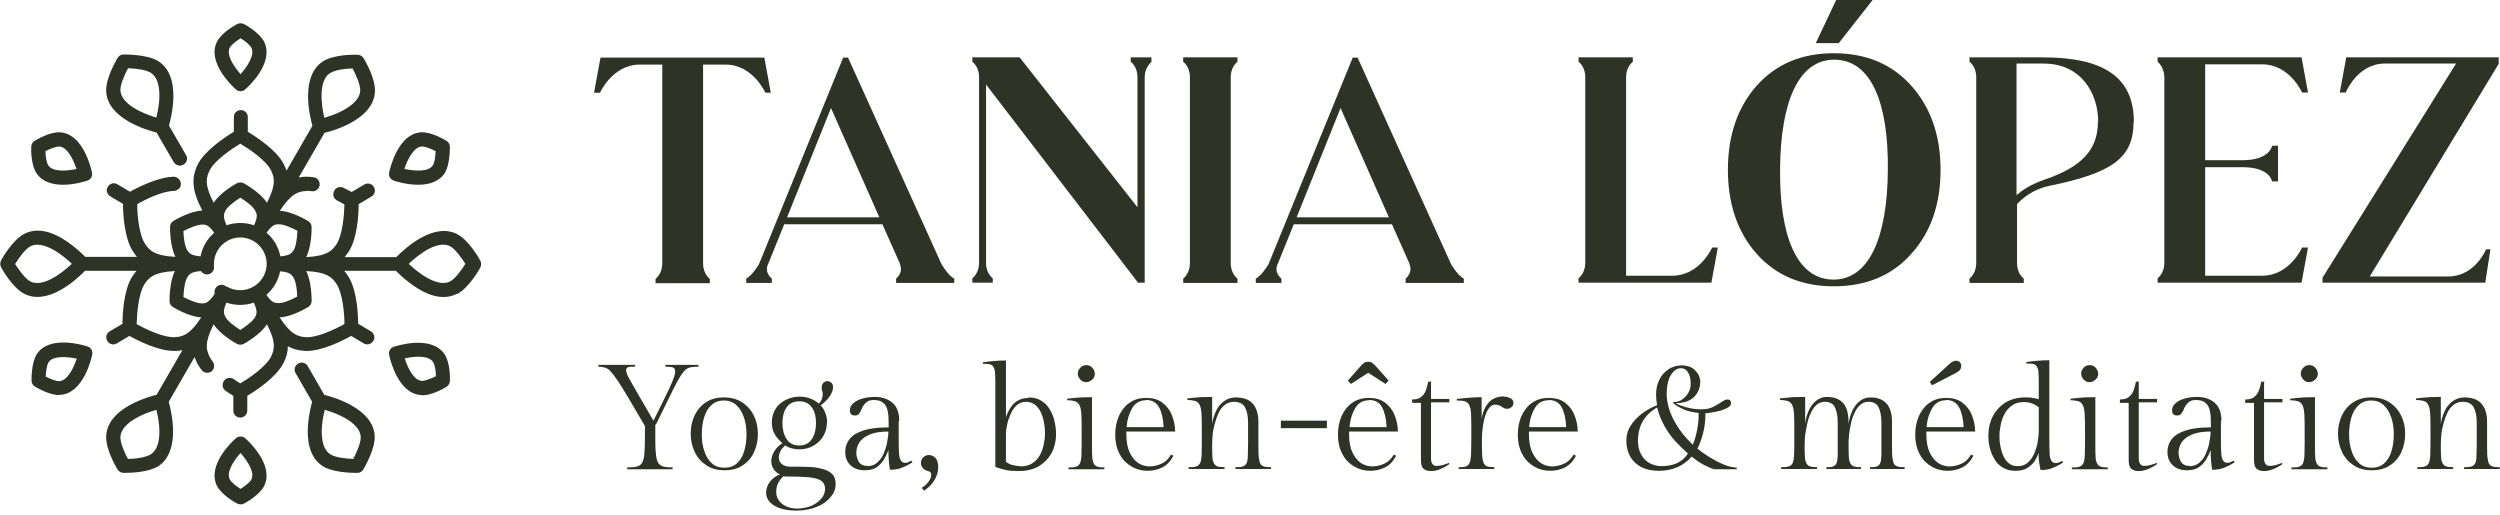 <svg width="238" height="49" viewBox="0 0 238 49" fill="none" xmlns="http://www.w3.org/2000/svg">
<g clip-path="url(#clip0_154_801)">
<path d="M62.384 40.417V41.45C62.384 42.139 62.384 42.68 62.433 43.098C62.458 43.492 62.532 43.812 62.63 44.008C62.728 44.205 62.901 44.328 63.122 44.402C63.343 44.476 63.663 44.5 64.032 44.5V44.673H59.703V44.5C60.121 44.5 60.441 44.476 60.662 44.402C60.883 44.353 61.056 44.205 61.154 44.008C61.252 43.812 61.326 43.516 61.351 43.098C61.376 42.68 61.4 42.139 61.4 41.45V40.565L59.826 37.883C59.407 37.194 59.088 36.653 58.817 36.26C58.547 35.866 58.325 35.571 58.153 35.374C57.981 35.177 57.784 35.054 57.612 35.005C57.44 34.956 57.218 34.907 56.972 34.907V34.734H60.465V34.907C60.145 34.907 59.924 34.907 59.801 34.956C59.678 35.005 59.604 35.103 59.604 35.251C59.604 35.448 59.727 35.743 59.949 36.136C60.17 36.53 60.514 37.12 60.933 37.858L62.212 40.048L63.294 37.858C63.639 37.17 63.885 36.629 64.032 36.26C64.18 35.891 64.278 35.595 64.278 35.374C64.278 35.153 64.204 35.03 64.057 34.98C63.909 34.931 63.663 34.907 63.343 34.907V34.734H66.492V34.907C66.148 34.907 65.877 34.931 65.68 34.98C65.484 35.03 65.287 35.153 65.115 35.349C64.942 35.546 64.746 35.841 64.524 36.235C64.303 36.629 64.032 37.194 63.688 37.883L62.458 40.392L62.384 40.417Z" fill="#2F3325"/>
<path d="M68.903 37.834C69.591 37.834 70.157 37.982 70.649 38.301C71.141 38.621 71.51 39.039 71.756 39.556C72.027 40.072 72.15 40.663 72.15 41.303C72.15 41.942 72.027 42.508 71.781 43.049C71.535 43.59 71.166 44.008 70.698 44.304C70.231 44.623 69.665 44.771 68.976 44.771C68.288 44.771 67.746 44.623 67.254 44.304C66.763 43.984 66.394 43.566 66.147 43.049C65.901 42.532 65.754 41.942 65.754 41.303C65.754 40.663 65.877 40.072 66.123 39.556C66.369 39.039 66.738 38.597 67.205 38.301C67.673 37.982 68.239 37.834 68.903 37.834ZM68.976 44.525C69.468 44.525 69.862 44.377 70.157 44.107C70.477 43.812 70.698 43.443 70.846 42.951C70.994 42.459 71.067 41.942 71.067 41.352C71.067 40.761 70.994 40.22 70.821 39.728C70.649 39.236 70.428 38.867 70.108 38.572C69.788 38.277 69.395 38.129 68.903 38.129C68.411 38.129 68.042 38.277 67.722 38.572C67.402 38.867 67.181 39.236 67.033 39.728C66.885 40.22 66.812 40.761 66.812 41.352C66.812 41.942 66.885 42.483 67.058 42.951C67.205 43.443 67.451 43.812 67.771 44.107C68.091 44.402 68.484 44.525 68.952 44.525H68.976Z" fill="#2F3325"/>
<path d="M78.718 40.269C78.718 40.737 78.595 41.155 78.374 41.524C78.152 41.893 77.832 42.213 77.439 42.434C77.045 42.655 76.602 42.778 76.11 42.778C75.594 42.778 75.126 42.655 74.733 42.41C74.536 42.606 74.364 42.778 74.29 42.975C74.192 43.172 74.142 43.369 74.142 43.541C74.142 43.812 74.241 44.033 74.438 44.181C74.634 44.353 74.905 44.427 75.249 44.427C75.864 44.427 76.406 44.427 76.947 44.451C77.463 44.451 77.931 44.55 78.324 44.648C78.718 44.746 79.013 44.919 79.234 45.14C79.456 45.361 79.554 45.681 79.554 46.099C79.554 46.518 79.407 46.936 79.087 47.305C78.767 47.698 78.349 48.018 77.783 48.239C77.217 48.486 76.553 48.608 75.791 48.608C74.954 48.608 74.265 48.461 73.724 48.141C73.183 47.821 72.937 47.403 72.937 46.887C72.937 46.518 73.06 46.173 73.306 45.853C73.552 45.534 73.872 45.288 74.265 45.165C73.97 45.042 73.773 44.869 73.626 44.623C73.478 44.377 73.429 44.156 73.429 43.885C73.429 43.566 73.527 43.27 73.724 42.951C73.921 42.631 74.167 42.385 74.487 42.188C74.192 41.942 73.946 41.672 73.749 41.327C73.552 40.983 73.478 40.614 73.478 40.196C73.478 39.728 73.601 39.31 73.823 38.941C74.044 38.572 74.364 38.301 74.782 38.08C75.176 37.883 75.618 37.76 76.11 37.76C76.479 37.76 76.799 37.809 77.119 37.932C77.439 38.055 77.709 38.203 77.955 38.424C78.078 38.301 78.177 38.154 78.226 38.006C78.275 37.858 78.324 37.711 78.324 37.588C78.324 37.465 78.324 37.342 78.275 37.219C78.226 37.096 78.226 36.973 78.226 36.875C78.226 36.678 78.275 36.555 78.398 36.432C78.521 36.333 78.644 36.284 78.767 36.284C78.89 36.284 79.013 36.333 79.136 36.432C79.259 36.53 79.308 36.678 79.308 36.875C79.308 37.145 79.185 37.44 78.964 37.76C78.743 38.08 78.447 38.35 78.127 38.596C78.324 38.793 78.472 39.039 78.57 39.31C78.669 39.581 78.743 39.876 78.743 40.171L78.718 40.269ZM74.634 45.312C74.487 45.411 74.315 45.583 74.142 45.878C73.97 46.149 73.896 46.468 73.896 46.837C73.896 47.305 74.093 47.674 74.462 47.969C74.831 48.264 75.323 48.412 75.914 48.412C76.381 48.412 76.824 48.313 77.217 48.166C77.611 47.993 77.931 47.772 78.177 47.477C78.423 47.206 78.546 46.887 78.546 46.542C78.546 46.198 78.423 45.952 78.201 45.78C77.98 45.607 77.586 45.509 77.02 45.435C76.455 45.386 75.668 45.361 74.634 45.361V45.312ZM76.086 42.41C76.627 42.41 77.02 42.213 77.291 41.794C77.562 41.376 77.685 40.86 77.685 40.269C77.685 39.679 77.562 39.162 77.291 38.793C77.02 38.4 76.627 38.203 76.086 38.203C75.545 38.203 75.151 38.4 74.88 38.793C74.61 39.187 74.487 39.679 74.487 40.269C74.487 40.86 74.61 41.376 74.88 41.794C75.151 42.213 75.545 42.41 76.086 42.41Z" fill="#2F3325"/>
<path d="M85.557 40.097V41.524C85.557 42.188 85.557 42.705 85.582 43.074C85.606 43.443 85.655 43.688 85.754 43.836C85.852 43.984 85.975 44.057 86.147 44.057C86.27 44.057 86.393 44.057 86.492 43.984C86.59 43.934 86.689 43.885 86.787 43.861L86.861 44.008C86.492 44.254 86.123 44.426 85.803 44.55C85.483 44.672 85.114 44.722 84.721 44.722C84.696 44.55 84.647 44.279 84.622 43.934C84.598 43.59 84.573 43.221 84.573 42.828C84.475 43.147 84.327 43.443 84.155 43.738C83.983 44.033 83.737 44.279 83.466 44.476C83.171 44.672 82.802 44.771 82.334 44.771C81.769 44.771 81.326 44.623 80.981 44.303C80.637 43.984 80.465 43.566 80.465 43C80.465 42.557 80.612 42.139 80.883 41.794C81.154 41.45 81.596 41.179 82.187 40.983C82.802 40.786 83.589 40.687 84.598 40.687V40.171C84.598 39.753 84.573 39.408 84.499 39.088C84.425 38.769 84.302 38.523 84.081 38.35C83.884 38.178 83.589 38.08 83.195 38.08C82.925 38.08 82.728 38.129 82.58 38.227C82.433 38.326 82.31 38.449 82.211 38.596C82.113 38.744 82.039 38.892 81.99 39.039C81.916 39.187 81.842 39.31 81.769 39.408C81.67 39.507 81.547 39.556 81.4 39.556C81.08 39.556 80.908 39.408 80.908 39.064C80.908 38.793 81.031 38.547 81.252 38.375C81.473 38.178 81.769 38.031 82.138 37.932C82.507 37.834 82.876 37.785 83.269 37.785C83.933 37.785 84.499 37.957 84.942 38.326C85.385 38.695 85.606 39.261 85.606 40.048L85.557 40.097ZM82.556 44.377C82.925 44.377 83.245 44.279 83.491 44.057C83.737 43.836 83.958 43.566 84.106 43.221C84.253 42.877 84.376 42.532 84.45 42.139C84.524 41.745 84.573 41.401 84.573 41.081C83.835 41.081 83.22 41.179 82.777 41.376C82.334 41.573 82.015 41.819 81.818 42.114C81.621 42.409 81.523 42.754 81.523 43.098C81.523 43.443 81.621 43.738 81.769 43.984C81.941 44.23 82.187 44.353 82.556 44.353V44.377Z" fill="#2F3325"/>
<path d="M87.968 46.714L87.746 46.444C88.066 46.247 88.287 46.025 88.435 45.804C88.582 45.583 88.656 45.386 88.656 45.189C88.656 44.992 88.558 44.894 88.337 44.844C88.164 44.795 87.992 44.721 87.869 44.574C87.746 44.426 87.672 44.279 87.672 44.082C87.672 43.885 87.746 43.688 87.894 43.541C88.041 43.393 88.214 43.319 88.41 43.319C88.656 43.319 88.878 43.418 89.05 43.59C89.222 43.762 89.32 44.082 89.32 44.5C89.32 44.894 89.198 45.287 88.976 45.681C88.755 46.075 88.41 46.419 87.968 46.714Z" fill="#2F3325"/>
<path d="M97.906 37.834C98.398 37.834 98.791 37.932 99.136 38.153C99.48 38.35 99.751 38.645 99.947 38.99C100.144 39.334 100.316 39.703 100.39 40.121C100.489 40.54 100.538 40.933 100.538 41.351C100.538 41.991 100.39 42.581 100.12 43.123C99.824 43.639 99.431 44.057 98.914 44.377C98.398 44.672 97.758 44.844 97.02 44.844C96.528 44.844 96.11 44.82 95.766 44.746C95.421 44.672 95.101 44.574 94.757 44.451V36.8C94.757 36.284 94.757 35.89 94.732 35.595C94.732 35.3 94.659 35.078 94.585 34.956C94.511 34.808 94.388 34.734 94.24 34.685C94.068 34.636 93.847 34.636 93.576 34.636V34.488C93.945 34.439 94.314 34.39 94.659 34.365C95.003 34.34 95.347 34.316 95.766 34.316V39.728C95.864 39.408 96.011 39.113 96.184 38.842C96.356 38.547 96.577 38.326 96.873 38.153C97.143 37.981 97.512 37.883 97.93 37.883L97.906 37.834ZM97.143 44.402C97.586 44.402 97.98 44.303 98.275 44.106C98.57 43.91 98.816 43.664 98.988 43.344C99.16 43.024 99.283 42.704 99.357 42.335C99.431 41.991 99.48 41.647 99.48 41.327C99.48 41.032 99.48 40.712 99.406 40.367C99.357 40.023 99.283 39.679 99.136 39.359C99.013 39.039 98.816 38.793 98.594 38.572C98.349 38.375 98.053 38.252 97.684 38.252C97.315 38.252 97.02 38.375 96.774 38.596C96.528 38.818 96.331 39.113 96.184 39.482C96.036 39.851 95.913 40.171 95.864 40.515C95.79 40.859 95.766 41.13 95.766 41.351V43.959C95.962 44.106 96.184 44.23 96.43 44.279C96.676 44.328 96.922 44.377 97.168 44.377L97.143 44.402Z" fill="#2F3325"/>
<path d="M103.957 37.834V42.335C103.957 42.827 103.957 43.221 103.982 43.492C103.982 43.787 104.056 43.984 104.129 44.131C104.203 44.279 104.326 44.377 104.474 44.426C104.621 44.476 104.843 44.5 105.138 44.5V44.672H101.719V44.5C102.038 44.5 102.26 44.5 102.432 44.426C102.604 44.377 102.727 44.279 102.801 44.131C102.875 43.984 102.924 43.762 102.949 43.467C102.949 43.172 102.973 42.778 102.973 42.286V41.155C102.973 40.466 102.973 39.925 102.949 39.507C102.924 39.088 102.875 38.793 102.776 38.596C102.678 38.4 102.555 38.276 102.358 38.203C102.186 38.154 101.915 38.104 101.596 38.104V37.957C102.038 37.907 102.481 37.858 102.85 37.834C103.219 37.834 103.588 37.809 104.006 37.809L103.957 37.834ZM102.604 35.571C102.604 35.349 102.678 35.177 102.85 35.005C102.998 34.833 103.195 34.759 103.416 34.759C103.637 34.759 103.834 34.833 103.982 35.005C104.129 35.177 104.228 35.349 104.228 35.571C104.228 35.792 104.154 35.989 103.982 36.136C103.81 36.284 103.637 36.382 103.416 36.382C103.195 36.382 102.998 36.309 102.85 36.136C102.703 35.964 102.604 35.792 102.604 35.571Z" fill="#2F3325"/>
<path d="M111.853 41.081H107.229V41.327C107.229 42.04 107.327 42.606 107.548 43.073C107.77 43.541 108.04 43.861 108.36 44.082C108.705 44.303 109.074 44.402 109.443 44.402C109.812 44.402 110.23 44.303 110.599 44.131C110.968 43.959 111.263 43.664 111.484 43.27L111.706 43.393C111.435 43.91 111.091 44.279 110.648 44.5C110.205 44.721 109.738 44.82 109.246 44.82C108.729 44.82 108.213 44.697 107.745 44.426C107.278 44.156 106.884 43.787 106.614 43.27C106.318 42.754 106.171 42.114 106.171 41.351C106.171 40.712 106.294 40.121 106.515 39.605C106.761 39.088 107.081 38.645 107.524 38.35C107.967 38.03 108.483 37.883 109.123 37.883C109.762 37.883 110.254 38.03 110.648 38.326C111.042 38.621 111.361 39.014 111.558 39.506C111.755 39.998 111.878 40.54 111.878 41.154L111.853 41.081ZM109.098 38.104C108.532 38.104 108.09 38.35 107.794 38.842C107.499 39.334 107.302 39.949 107.253 40.663H110.771C110.746 39.9 110.599 39.26 110.353 38.793C110.107 38.326 109.689 38.08 109.123 38.08L109.098 38.104Z" fill="#2F3325"/>
<path d="M115.396 37.834V40.368C115.445 39.974 115.568 39.58 115.741 39.187C115.913 38.793 116.159 38.474 116.479 38.227C116.798 37.981 117.192 37.834 117.635 37.834C118.373 37.834 118.914 38.031 119.258 38.424C119.603 38.818 119.8 39.384 119.8 40.097V42.336C119.8 42.975 119.8 43.443 119.873 43.762C119.923 44.082 120.021 44.279 120.193 44.353C120.365 44.451 120.636 44.476 121.005 44.476V44.648H117.61V44.476C117.93 44.476 118.151 44.476 118.324 44.402C118.496 44.328 118.594 44.254 118.668 44.107C118.742 43.959 118.791 43.738 118.791 43.418C118.791 43.123 118.816 42.705 118.816 42.188V40.22C118.816 39.605 118.717 39.138 118.52 38.769C118.324 38.424 117.979 38.252 117.463 38.252C117.143 38.252 116.848 38.35 116.602 38.547C116.356 38.744 116.159 38.99 116.011 39.31C115.864 39.63 115.741 39.974 115.642 40.343C115.544 40.712 115.47 41.056 115.445 41.401C115.421 41.745 115.396 42.04 115.396 42.311C115.396 42.803 115.396 43.197 115.421 43.467C115.421 43.762 115.495 43.959 115.568 44.107C115.642 44.254 115.765 44.353 115.913 44.402C116.06 44.451 116.282 44.476 116.577 44.476V44.648H113.158V44.476C113.477 44.476 113.699 44.476 113.871 44.402C114.043 44.353 114.166 44.254 114.24 44.107C114.314 43.959 114.363 43.738 114.388 43.443C114.388 43.147 114.412 42.754 114.412 42.262V41.13C114.412 40.441 114.412 39.9 114.388 39.482C114.363 39.064 114.314 38.769 114.215 38.572C114.117 38.375 113.994 38.252 113.797 38.178C113.625 38.129 113.354 38.08 113.035 38.08V37.932C113.477 37.883 113.92 37.834 114.289 37.809C114.658 37.809 115.027 37.785 115.445 37.785L115.396 37.834Z" fill="#2F3325"/>
<path d="M121.939 40.761V40.048H126.318V40.761H121.939Z" fill="#2F3325"/>
<path d="M133.058 41.081H128.434V41.327C128.434 42.04 128.532 42.606 128.754 43.073C128.975 43.541 129.246 43.861 129.565 44.082C129.91 44.303 130.279 44.402 130.648 44.402C131.017 44.402 131.435 44.303 131.804 44.131C132.173 43.959 132.468 43.664 132.689 43.27L132.911 43.393C132.64 43.91 132.296 44.279 131.853 44.5C131.41 44.721 130.943 44.82 130.451 44.82C129.934 44.82 129.418 44.697 128.95 44.426C128.483 44.156 128.089 43.787 127.819 43.27C127.524 42.754 127.376 42.114 127.376 41.351C127.376 40.712 127.499 40.121 127.72 39.605C127.966 39.088 128.286 38.645 128.729 38.35C129.172 38.031 129.688 37.883 130.328 37.883C130.968 37.883 131.459 38.031 131.853 38.326C132.247 38.621 132.566 39.014 132.763 39.507C132.96 39.998 133.083 40.54 133.083 41.155L133.058 41.081ZM130.279 35.472L128.606 36.554L128.311 36.235L129.442 34.956C129.639 34.734 129.787 34.587 129.885 34.537C129.984 34.464 130.107 34.439 130.254 34.439C130.402 34.439 130.525 34.464 130.623 34.537C130.722 34.611 130.869 34.759 131.066 34.956L132.197 36.235L131.902 36.554L130.23 35.472H130.279ZM130.328 38.104C129.762 38.104 129.319 38.35 129.024 38.842C128.729 39.334 128.532 39.949 128.483 40.663H132.001C131.976 39.9 131.828 39.261 131.582 38.793C131.337 38.326 130.918 38.08 130.353 38.08L130.328 38.104Z" fill="#2F3325"/>
<path d="M136.232 36.235V37.981H137.978V38.301H136.232V43.688C136.232 43.885 136.281 44.057 136.379 44.181C136.478 44.303 136.601 44.353 136.748 44.353C136.945 44.353 137.117 44.328 137.314 44.279C137.511 44.23 137.708 44.156 137.954 44.057V44.205C137.708 44.377 137.437 44.525 137.142 44.648C136.847 44.771 136.552 44.845 136.232 44.845C135.912 44.845 135.691 44.771 135.518 44.623C135.346 44.476 135.272 44.181 135.272 43.787V38.35H134.436V38.031C134.805 38.031 135.1 37.957 135.297 37.785C135.494 37.637 135.641 37.416 135.74 37.17C135.838 36.899 135.912 36.629 135.961 36.333H136.281L136.232 36.235Z" fill="#2F3325"/>
<path d="M143.169 37.76C143.39 37.76 143.587 37.809 143.783 37.907C143.98 38.006 144.079 38.154 144.079 38.35C144.079 38.547 144.005 38.67 143.882 38.769C143.759 38.867 143.636 38.916 143.488 38.916C143.341 38.916 143.218 38.892 143.119 38.818C143.021 38.744 142.923 38.695 142.8 38.621C142.677 38.572 142.504 38.523 142.308 38.523C142.062 38.523 141.84 38.695 141.643 39.014C141.447 39.334 141.324 39.752 141.225 40.269C141.127 40.786 141.078 41.327 141.078 41.893C141.078 42.483 141.078 42.95 141.102 43.319C141.127 43.688 141.176 43.934 141.25 44.082C141.324 44.254 141.447 44.353 141.594 44.402C141.742 44.451 141.988 44.476 142.258 44.476V44.648H138.864V44.476C139.159 44.476 139.38 44.476 139.552 44.402C139.7 44.353 139.823 44.254 139.897 44.082C139.971 43.934 140.02 43.664 140.044 43.319C140.044 42.975 140.069 42.508 140.069 41.893V41.081C140.069 40.392 140.069 39.851 140.044 39.457C140.044 39.064 139.971 38.769 139.872 38.572C139.774 38.375 139.651 38.276 139.454 38.203C139.282 38.154 139.011 38.129 138.691 38.129V37.981C139.134 37.932 139.552 37.883 139.921 37.858C140.29 37.834 140.659 37.809 141.053 37.809V39.876C141.151 39.211 141.397 38.67 141.742 38.301C142.086 37.932 142.578 37.735 143.144 37.735L143.169 37.76Z" fill="#2F3325"/>
<path d="M150.18 41.081H145.555V41.327C145.555 42.04 145.653 42.606 145.875 43.073C146.096 43.541 146.367 43.861 146.686 44.082C147.031 44.303 147.4 44.402 147.769 44.402C148.138 44.402 148.556 44.303 148.925 44.131C149.294 43.959 149.589 43.664 149.811 43.27L150.032 43.393C149.761 43.91 149.417 44.279 148.974 44.5C148.531 44.721 148.064 44.82 147.572 44.82C147.055 44.82 146.539 44.697 146.071 44.426C145.604 44.156 145.21 43.787 144.94 43.27C144.645 42.754 144.497 42.114 144.497 41.351C144.497 40.712 144.62 40.121 144.841 39.605C145.087 39.088 145.407 38.645 145.85 38.35C146.293 38.03 146.809 37.883 147.449 37.883C148.089 37.883 148.581 38.03 148.974 38.326C149.368 38.621 149.688 39.014 149.884 39.506C150.081 39.998 150.204 40.54 150.204 41.154L150.18 41.081ZM147.424 38.104C146.859 38.104 146.416 38.35 146.121 38.842C145.825 39.334 145.629 39.949 145.579 40.663H149.097C149.073 39.9 148.925 39.26 148.679 38.793C148.433 38.326 148.015 38.08 147.449 38.08L147.424 38.104Z" fill="#2F3325"/>
<path d="M165.333 44.501V44.673H163.218C162.972 44.623 162.652 44.476 162.258 44.279C161.865 44.082 161.471 43.812 161.053 43.467C160.635 43.935 160.167 44.279 159.626 44.501C159.085 44.722 158.519 44.82 157.953 44.82C156.945 44.82 156.182 44.55 155.641 44.033C155.1 43.517 154.829 42.803 154.829 41.917C154.829 41.426 154.952 40.958 155.247 40.515C155.518 40.073 155.887 39.704 156.33 39.359C156.772 39.039 157.24 38.769 157.756 38.572C157.732 38.4 157.707 38.252 157.683 38.08C157.683 37.908 157.658 37.736 157.658 37.563C157.658 37.047 157.756 36.555 157.978 36.137C158.175 35.718 158.47 35.399 158.839 35.153C159.208 34.907 159.626 34.784 160.118 34.784C160.61 34.784 161.053 34.931 161.373 35.251C161.692 35.571 161.865 35.94 161.865 36.383C161.865 36.678 161.791 36.998 161.643 37.293C161.496 37.588 161.25 37.859 160.93 38.055C160.61 38.252 160.118 38.375 159.503 38.4C159.749 38.523 160.093 38.646 160.512 38.769C160.93 38.892 161.446 38.966 162.012 38.966C162.43 38.966 162.775 38.892 163.07 38.744C163.365 38.597 163.611 38.449 163.808 38.326C164.079 38.129 164.3 38.031 164.447 38.031C164.57 38.031 164.669 38.055 164.718 38.129C164.767 38.203 164.792 38.277 164.792 38.375C164.792 38.547 164.694 38.695 164.497 38.793C164.3 38.916 164.079 38.99 163.808 39.089C163.537 39.162 163.267 39.212 162.996 39.261C162.726 39.31 162.529 39.335 162.357 39.335C162.357 40.048 162.283 40.663 162.135 41.229C161.988 41.794 161.815 42.286 161.594 42.705C161.889 42.951 162.258 43.221 162.701 43.492C163.144 43.763 163.587 44.008 164.054 44.205C164.521 44.402 164.964 44.501 165.382 44.525L165.333 44.501ZM158.175 44.377C158.74 44.377 159.208 44.279 159.626 44.107C160.044 43.91 160.413 43.615 160.684 43.172C160.266 42.803 159.872 42.41 159.454 41.967C159.06 41.524 158.716 41.032 158.421 40.491C158.125 39.95 157.904 39.384 157.756 38.793C156.551 39.482 155.936 40.54 155.936 41.942C155.936 42.483 156.034 42.926 156.256 43.295C156.453 43.664 156.748 43.935 157.068 44.107C157.412 44.279 157.781 44.377 158.15 44.377H158.175ZM158.667 37.588C158.667 37.932 158.74 38.375 158.888 38.892C159.036 39.408 159.306 39.974 159.675 40.565C160.044 41.155 160.536 41.745 161.151 42.336C161.348 41.893 161.471 41.425 161.569 40.909C161.668 40.392 161.717 39.876 161.717 39.31C161.151 39.261 160.659 39.138 160.266 38.966C159.872 38.793 159.552 38.597 159.306 38.4V38.277C159.626 38.277 159.921 38.203 160.143 38.031C160.364 37.859 160.585 37.662 160.733 37.391C160.881 37.121 160.954 36.85 160.954 36.53C160.954 36.112 160.881 35.743 160.708 35.472C160.536 35.177 160.315 35.054 160.02 35.054C159.651 35.054 159.331 35.276 159.06 35.718C158.79 36.161 158.667 36.776 158.667 37.588Z" fill="#2F3325"/>
<path d="M175.984 40.368C176.034 39.974 176.132 39.58 176.304 39.187C176.476 38.793 176.698 38.474 176.993 38.227C177.288 37.981 177.633 37.834 178.051 37.834C178.74 37.834 179.256 38.031 179.601 38.424C179.945 38.818 180.117 39.384 180.117 40.097V42.336C180.117 42.975 180.117 43.443 180.191 43.762C180.24 44.082 180.338 44.279 180.511 44.353C180.683 44.451 180.953 44.476 181.322 44.476V44.648H178.026V44.476C178.321 44.476 178.518 44.476 178.666 44.402C178.813 44.353 178.936 44.254 178.986 44.107C179.059 43.959 179.084 43.738 179.109 43.418C179.109 43.123 179.109 42.705 179.109 42.188V40.22C179.109 39.605 179.01 39.138 178.838 38.769C178.666 38.424 178.346 38.252 177.879 38.252C177.583 38.252 177.313 38.35 177.091 38.547C176.87 38.744 176.698 38.99 176.55 39.31C176.403 39.63 176.28 39.974 176.206 40.343C176.132 40.712 176.058 41.056 176.034 41.401C175.984 41.745 175.984 42.04 175.984 42.311C175.984 42.803 175.984 43.197 176.009 43.467C176.009 43.762 176.083 43.959 176.157 44.107C176.23 44.254 176.353 44.353 176.501 44.402C176.649 44.451 176.895 44.476 177.165 44.476V44.648H173.869V44.476C174.164 44.476 174.361 44.476 174.508 44.402C174.656 44.328 174.779 44.254 174.828 44.107C174.902 43.959 174.927 43.738 174.951 43.418C174.951 43.123 174.951 42.705 174.951 42.188V40.22C174.951 39.605 174.853 39.138 174.681 38.769C174.508 38.424 174.189 38.252 173.721 38.252C173.426 38.252 173.155 38.35 172.934 38.547C172.713 38.744 172.54 38.99 172.393 39.31C172.245 39.63 172.122 39.974 172.048 40.343C171.975 40.712 171.901 41.056 171.852 41.401C171.827 41.745 171.802 42.04 171.802 42.311C171.802 42.803 171.802 43.197 171.827 43.467C171.827 43.762 171.901 43.959 171.975 44.107C172.048 44.254 172.171 44.353 172.319 44.402C172.467 44.451 172.688 44.476 172.983 44.476V44.648H169.564V44.476C169.884 44.476 170.105 44.476 170.277 44.402C170.45 44.353 170.573 44.254 170.646 44.107C170.72 43.959 170.769 43.738 170.794 43.443C170.794 43.147 170.819 42.754 170.819 42.262V41.13C170.819 40.441 170.818 39.9 170.794 39.482C170.769 39.064 170.72 38.769 170.622 38.572C170.523 38.375 170.4 38.252 170.204 38.178C170.031 38.129 169.761 38.08 169.441 38.08V37.932C169.884 37.883 170.327 37.834 170.695 37.809C171.064 37.809 171.433 37.785 171.852 37.785V40.318C171.901 39.925 171.999 39.531 172.171 39.138C172.344 38.744 172.565 38.424 172.86 38.178C173.155 37.932 173.5 37.785 173.918 37.785C174.607 37.785 175.099 37.981 175.468 38.375C175.837 38.769 175.984 39.408 175.984 40.318V40.368Z" fill="#2F3325"/>
<path d="M188.014 41.081H183.389V41.327C183.389 42.041 183.487 42.606 183.709 43.074C183.93 43.541 184.201 43.861 184.52 44.082C184.865 44.304 185.234 44.402 185.603 44.402C185.972 44.402 186.39 44.304 186.759 44.131C187.128 43.959 187.423 43.664 187.645 43.27L187.866 43.393C187.595 43.91 187.251 44.279 186.808 44.5C186.365 44.722 185.898 44.82 185.406 44.82C184.889 44.82 184.373 44.697 183.905 44.427C183.438 44.156 183.044 43.787 182.774 43.27C182.479 42.754 182.331 42.114 182.331 41.352C182.331 40.712 182.454 40.122 182.675 39.605C182.921 39.089 183.241 38.646 183.684 38.35C184.127 38.031 184.643 37.883 185.283 37.883C185.923 37.883 186.415 38.031 186.808 38.326C187.202 38.621 187.522 39.015 187.718 39.507C187.915 39.999 188.038 40.54 188.038 41.155L188.014 41.081ZM185.258 38.105C184.693 38.105 184.25 38.35 183.955 38.843C183.659 39.334 183.463 39.95 183.413 40.663H186.931C186.907 39.9 186.759 39.261 186.513 38.793C186.267 38.326 185.849 38.08 185.283 38.08L185.258 38.105ZM186.218 34.341C186.365 34.341 186.488 34.39 186.587 34.488C186.685 34.587 186.71 34.71 186.71 34.833C186.71 34.931 186.685 35.054 186.636 35.153C186.587 35.251 186.439 35.374 186.218 35.497L183.93 36.678L183.709 36.358L185.603 34.636C185.824 34.439 186.021 34.341 186.218 34.341Z" fill="#2F3325"/>
<path d="M194.065 43.098C193.991 43.393 193.844 43.664 193.672 43.934C193.475 44.205 193.253 44.402 192.958 44.574C192.663 44.746 192.319 44.82 191.876 44.82C191.384 44.82 190.99 44.722 190.646 44.5C190.302 44.303 190.056 44.033 189.859 43.688C189.662 43.344 189.514 43 189.416 42.581C189.318 42.188 189.293 41.794 189.293 41.425C189.293 40.761 189.441 40.171 189.711 39.63C190.006 39.088 190.4 38.646 190.917 38.326C191.433 38.006 192.073 37.834 192.811 37.834C193.081 37.834 193.303 37.834 193.524 37.883C193.745 37.908 193.918 37.957 194.09 38.006V36.653C194.09 36.161 194.09 35.792 194.065 35.522C194.065 35.251 193.991 35.029 193.918 34.907C193.844 34.783 193.721 34.685 193.573 34.66C193.426 34.611 193.18 34.611 192.909 34.611V34.464C193.278 34.414 193.647 34.365 193.991 34.341C194.336 34.316 194.68 34.291 195.098 34.291V41.548C195.098 42.212 195.098 42.729 195.123 43.098C195.123 43.467 195.197 43.713 195.295 43.861C195.394 44.008 195.517 44.082 195.689 44.082C195.812 44.082 195.935 44.082 196.033 44.008C196.132 43.959 196.23 43.91 196.328 43.885L196.402 44.033C196.033 44.279 195.664 44.451 195.344 44.574C195.025 44.697 194.656 44.746 194.262 44.746C194.213 44.574 194.188 44.353 194.139 44.082C194.09 43.812 194.065 43.492 194.065 43.098ZM192.097 44.377C192.491 44.377 192.811 44.254 193.057 44.033C193.303 43.812 193.524 43.492 193.672 43.147C193.819 42.778 193.942 42.409 193.991 42.016C194.065 41.622 194.09 41.253 194.09 40.933V38.769C193.672 38.449 193.229 38.277 192.688 38.277C192.245 38.277 191.851 38.375 191.556 38.596C191.261 38.793 191.015 39.064 190.843 39.384C190.671 39.703 190.548 40.048 190.474 40.417C190.4 40.786 190.351 41.106 190.351 41.425C190.351 41.721 190.351 42.04 190.425 42.385C190.474 42.729 190.572 43.049 190.695 43.344C190.818 43.639 190.99 43.885 191.212 44.082C191.433 44.279 191.728 44.377 192.073 44.377H192.097Z" fill="#2F3325"/>
<path d="M199.477 37.834V42.335C199.477 42.827 199.477 43.221 199.501 43.492C199.501 43.787 199.575 43.984 199.649 44.131C199.723 44.279 199.846 44.377 199.993 44.426C200.141 44.476 200.362 44.5 200.658 44.5V44.672H197.238V44.5C197.558 44.5 197.779 44.5 197.952 44.426C198.124 44.377 198.247 44.279 198.321 44.131C198.394 43.984 198.444 43.762 198.468 43.467C198.468 43.172 198.493 42.778 198.493 42.286V41.155C198.493 40.466 198.493 39.925 198.468 39.507C198.444 39.088 198.394 38.793 198.296 38.596C198.198 38.4 198.075 38.276 197.878 38.203C197.706 38.154 197.435 38.104 197.115 38.104V37.957C197.558 37.907 198.001 37.858 198.37 37.834C198.739 37.834 199.108 37.809 199.526 37.809L199.477 37.834ZM198.124 35.571C198.124 35.349 198.198 35.177 198.37 35.005C198.517 34.833 198.714 34.759 198.936 34.759C199.157 34.759 199.354 34.833 199.501 35.005C199.649 35.177 199.747 35.349 199.747 35.571C199.747 35.792 199.674 35.989 199.501 36.136C199.329 36.284 199.157 36.382 198.936 36.382C198.714 36.382 198.517 36.309 198.37 36.136C198.222 35.964 198.124 35.792 198.124 35.571Z" fill="#2F3325"/>
<path d="M203.61 36.235V37.981H205.356V38.301H203.61V43.688C203.61 43.885 203.659 44.057 203.757 44.181C203.856 44.303 203.979 44.353 204.126 44.353C204.323 44.353 204.495 44.328 204.692 44.279C204.889 44.23 205.086 44.156 205.332 44.057V44.205C205.086 44.377 204.815 44.525 204.52 44.648C204.225 44.771 203.93 44.845 203.61 44.845C203.29 44.845 203.069 44.771 202.896 44.623C202.724 44.476 202.65 44.181 202.65 43.787V38.35H201.814V38.031C202.183 38.031 202.478 37.957 202.675 37.785C202.872 37.637 203.019 37.416 203.118 37.17C203.216 36.899 203.29 36.629 203.339 36.333H203.659L203.61 36.235Z" fill="#2F3325"/>
<path d="M211.432 40.097V41.524C211.432 42.188 211.432 42.705 211.457 43.074C211.482 43.443 211.531 43.688 211.629 43.836C211.728 43.984 211.851 44.057 212.023 44.057C212.146 44.057 212.269 44.057 212.367 43.984C212.466 43.934 212.564 43.885 212.662 43.861L212.736 44.008C212.367 44.254 211.998 44.426 211.678 44.55C211.359 44.672 210.99 44.722 210.596 44.722C210.571 44.55 210.522 44.279 210.498 43.934C210.473 43.59 210.448 43.221 210.448 42.828C210.35 43.147 210.202 43.443 210.03 43.738C209.858 44.033 209.612 44.279 209.341 44.476C209.046 44.672 208.677 44.771 208.21 44.771C207.644 44.771 207.201 44.623 206.857 44.303C206.513 43.984 206.34 43.566 206.34 43C206.34 42.557 206.488 42.139 206.759 41.794C207.029 41.45 207.472 41.179 208.062 40.983C208.677 40.786 209.464 40.687 210.473 40.687V40.171C210.473 39.753 210.448 39.408 210.375 39.088C210.301 38.769 210.178 38.523 209.956 38.35C209.76 38.178 209.464 38.08 209.071 38.08C208.8 38.08 208.603 38.129 208.456 38.227C208.308 38.326 208.185 38.449 208.087 38.596C207.988 38.744 207.915 38.892 207.866 39.039C207.792 39.187 207.718 39.31 207.644 39.408C207.546 39.507 207.423 39.556 207.275 39.556C206.955 39.556 206.783 39.408 206.783 39.064C206.783 38.793 206.906 38.547 207.128 38.375C207.349 38.178 207.644 38.031 208.013 37.932C208.382 37.834 208.751 37.785 209.145 37.785C209.809 37.785 210.375 37.957 210.817 38.326C211.26 38.695 211.482 39.261 211.482 40.048L211.432 40.097ZM208.431 44.377C208.8 44.377 209.12 44.279 209.366 44.057C209.612 43.836 209.833 43.566 209.981 43.221C210.129 42.877 210.252 42.532 210.325 42.139C210.399 41.745 210.448 41.401 210.448 41.081C209.71 41.081 209.095 41.179 208.653 41.376C208.21 41.573 207.89 41.819 207.693 42.114C207.497 42.409 207.398 42.754 207.398 43.098C207.398 43.443 207.497 43.738 207.644 43.984C207.816 44.23 208.062 44.353 208.431 44.353V44.377Z" fill="#2F3325"/>
<path d="M215.54 36.235V37.981H217.287V38.301H215.54V43.688C215.54 43.885 215.59 44.057 215.688 44.181C215.786 44.303 215.909 44.353 216.057 44.353C216.254 44.353 216.426 44.328 216.623 44.279C216.82 44.23 217.016 44.156 217.262 44.057V44.205C217.016 44.377 216.746 44.525 216.451 44.648C216.155 44.771 215.86 44.845 215.54 44.845C215.221 44.845 214.999 44.771 214.827 44.623C214.655 44.476 214.581 44.181 214.581 43.787V38.35H213.745V38.031C214.114 38.031 214.409 37.957 214.606 37.785C214.802 37.637 214.95 37.416 215.048 37.17C215.147 36.899 215.221 36.629 215.27 36.333H215.59L215.54 36.235Z" fill="#2F3325"/>
<path d="M220.386 37.834V42.335C220.386 42.827 220.386 43.221 220.411 43.492C220.411 43.787 220.485 43.984 220.559 44.131C220.632 44.279 220.755 44.377 220.903 44.426C221.051 44.476 221.272 44.5 221.567 44.5V44.672H218.148V44.5C218.468 44.5 218.689 44.5 218.861 44.426C219.033 44.377 219.156 44.279 219.23 44.131C219.304 43.984 219.353 43.762 219.378 43.467C219.378 43.172 219.402 42.778 219.402 42.286V41.155C219.402 40.466 219.402 39.925 219.378 39.507C219.353 39.088 219.304 38.793 219.206 38.596C219.107 38.4 218.984 38.276 218.787 38.203C218.615 38.154 218.345 38.104 218.025 38.104V37.957C218.468 37.907 218.91 37.858 219.279 37.834C219.648 37.834 220.017 37.809 220.436 37.809L220.386 37.834ZM219.033 35.571C219.033 35.349 219.107 35.177 219.279 35.005C219.427 34.833 219.624 34.759 219.845 34.759C220.067 34.759 220.263 34.833 220.411 35.005C220.559 35.177 220.657 35.349 220.657 35.571C220.657 35.792 220.583 35.989 220.411 36.136C220.239 36.284 220.067 36.382 219.845 36.382C219.624 36.382 219.427 36.309 219.279 36.136C219.132 35.964 219.033 35.792 219.033 35.571Z" fill="#2F3325"/>
<path d="M225.724 37.834C226.413 37.834 226.979 37.982 227.471 38.301C227.963 38.621 228.332 39.039 228.578 39.556C228.849 40.072 228.972 40.663 228.972 41.303C228.972 41.942 228.849 42.508 228.603 43.049C228.357 43.59 227.988 44.008 227.52 44.304C227.053 44.623 226.487 44.771 225.798 44.771C225.109 44.771 224.568 44.623 224.076 44.304C223.584 43.984 223.215 43.566 222.969 43.049C222.723 42.532 222.576 41.942 222.576 41.303C222.576 40.663 222.699 40.072 222.945 39.556C223.191 39.039 223.56 38.597 224.027 38.301C224.494 37.982 225.06 37.834 225.724 37.834ZM225.798 44.525C226.29 44.525 226.684 44.377 226.979 44.107C227.299 43.812 227.52 43.443 227.668 42.951C227.815 42.459 227.889 41.942 227.889 41.352C227.889 40.761 227.815 40.22 227.643 39.728C227.471 39.236 227.25 38.867 226.93 38.572C226.61 38.277 226.216 38.129 225.724 38.129C225.232 38.129 224.863 38.277 224.544 38.572C224.224 38.867 224.002 39.236 223.855 39.728C223.707 40.22 223.633 40.761 223.633 41.352C223.633 41.942 223.707 42.483 223.879 42.951C224.027 43.443 224.273 43.812 224.593 44.107C224.913 44.402 225.306 44.525 225.774 44.525H225.798Z" fill="#2F3325"/>
<path d="M232.366 37.834V40.368C232.416 39.974 232.539 39.58 232.711 39.187C232.883 38.793 233.129 38.474 233.449 38.227C233.769 37.981 234.162 37.834 234.605 37.834C235.343 37.834 235.884 38.031 236.229 38.424C236.573 38.818 236.77 39.384 236.77 40.097V42.336C236.77 42.975 236.77 43.443 236.844 43.762C236.893 44.082 236.991 44.279 237.163 44.353C237.336 44.451 237.606 44.476 237.975 44.476V44.648H234.58V44.476C234.9 44.476 235.122 44.476 235.294 44.402C235.466 44.328 235.564 44.254 235.638 44.107C235.712 43.959 235.761 43.738 235.761 43.418C235.761 43.123 235.786 42.705 235.786 42.188V40.22C235.786 39.605 235.687 39.138 235.491 38.769C235.294 38.424 234.949 38.252 234.433 38.252C234.113 38.252 233.818 38.35 233.572 38.547C233.326 38.744 233.129 38.99 232.981 39.31C232.834 39.63 232.711 39.974 232.612 40.343C232.514 40.712 232.44 41.056 232.416 41.401C232.391 41.745 232.366 42.04 232.366 42.311C232.366 42.803 232.366 43.197 232.391 43.467C232.391 43.762 232.465 43.959 232.539 44.107C232.612 44.254 232.735 44.353 232.883 44.402C233.031 44.451 233.252 44.476 233.547 44.476V44.648H230.128V44.476C230.448 44.476 230.669 44.476 230.841 44.402C231.013 44.353 231.136 44.254 231.21 44.107C231.284 43.959 231.333 43.738 231.358 43.443C231.358 43.147 231.382 42.754 231.382 42.262V41.13C231.382 40.441 231.382 39.9 231.358 39.482C231.333 39.064 231.284 38.769 231.186 38.572C231.087 38.375 230.964 38.252 230.767 38.178C230.595 38.129 230.325 38.08 230.005 38.08V37.932C230.448 37.883 230.89 37.834 231.259 37.809C231.628 37.809 231.997 37.785 232.416 37.785L232.366 37.834Z" fill="#2F3325"/>
<path d="M73.429 8.831H72.863C72.863 8.831 71.682 6.15 69.075 6.15H66.935V25.092C66.935 26.1 67.574 26.543 67.574 26.543V26.961H62.408V26.543C62.408 26.543 63.023 26.1 63.048 25.141V6.15H60.908C58.3 6.15 57.12 8.831 57.12 8.831H56.554L57.169 5.486H72.765L73.38 8.831H73.429Z" fill="#2F3325"/>
<path d="M85.68 25.116L84.007 21.352H74.659L73.134 25.116C72.716 25.953 73.478 26.518 73.478 26.518V26.937H71.043V26.518C71.043 26.518 71.51 26.346 72.248 25.165L80.268 5.486H80.735L89.64 25.165C90.378 26.371 90.846 26.518 90.846 26.518V26.937H85.311V26.518C85.311 26.518 86.049 25.953 85.655 25.116H85.68ZM83.712 20.688L79.112 10.283L74.93 20.688H83.712Z" fill="#2F3325"/>
<path d="M109.615 5.486V5.904C109.615 5.904 109 6.347 108.975 7.306V21.451V26.912H108.286V26.838L93.871 8.044V25.042C93.871 26.051 94.511 26.494 94.511 26.494V26.912H92.567V26.494C92.567 26.494 93.182 26.051 93.207 25.091V7.33C93.207 6.322 92.567 5.879 92.567 5.879V5.461H97.069L108.286 19.729V7.33C108.286 6.322 107.647 5.879 107.647 5.879V5.461H109.59L109.615 5.486Z" fill="#2F3325"/>
<path d="M117.807 26.518V26.936H112.641V26.518C112.641 26.518 113.256 26.075 113.28 25.116V7.33C113.28 6.322 112.641 5.879 112.641 5.879V5.461H117.807V5.879C117.807 5.879 117.192 6.322 117.167 7.281V25.067C117.167 26.075 117.807 26.518 117.807 26.518Z" fill="#2F3325"/>
<path d="M134.189 25.116L132.517 21.352H123.169L121.644 25.116C121.226 25.953 121.988 26.518 121.988 26.518V26.937H119.553V26.518C119.553 26.518 120.02 26.346 120.758 25.165L128.778 5.486H129.245L138.15 25.165C138.888 26.371 139.355 26.518 139.355 26.518V26.937H133.82V26.518C133.82 26.518 134.558 25.953 134.165 25.116H134.189ZM132.221 20.688L127.621 10.283L123.439 20.688H132.221Z" fill="#2F3325"/>
<path d="M163.537 23.566L162.922 26.912H150.278V26.494C150.278 26.494 150.893 26.051 150.917 25.091V7.33C150.917 6.322 150.278 5.879 150.278 5.879V5.461H155.444V5.879C155.444 5.879 154.829 6.322 154.804 7.281V26.247H159.207C161.815 26.247 162.996 23.566 162.996 23.566H163.537Z" fill="#2F3325"/>
<path d="M184.741 16.162C184.741 19.409 183.831 22.09 181.962 24.157C180.141 26.223 177.657 27.256 174.582 27.256C171.507 27.256 169.072 26.223 167.227 24.157C165.406 22.09 164.496 19.409 164.496 16.162C164.496 12.915 165.406 10.233 167.227 8.167C169.072 6.101 171.507 5.067 174.582 5.067C177.657 5.067 180.117 6.101 181.962 8.167C183.807 10.233 184.741 12.915 184.741 16.162ZM179.723 16.211C179.797 9.766 178.124 5.732 174.68 5.682C171.261 5.633 169.514 9.618 169.465 16.064C169.391 22.484 171.064 26.567 174.483 26.617C177.927 26.666 179.674 22.631 179.723 16.211ZM175.049 4.108H172.86L174.803 0H178.272L175.049 4.108Z" fill="#2F3325"/>
<path d="M203.117 11.586C203.117 15.005 201.149 16.457 195.122 17.687C193.523 18.007 192.49 18.917 192.023 19.433V25.067C192.023 26.075 192.662 26.518 192.662 26.518V26.936H187.497V26.518C187.497 26.518 188.112 26.075 188.136 25.116V7.33C188.136 6.322 187.497 5.879 187.497 5.879V5.461H194.507C200.264 5.461 203.142 7.355 203.142 11.586H203.117ZM199.747 11.586C199.747 8.856 198.099 6.051 194.557 6.051H191.974V18.573C192.49 18.13 193.327 17.539 194.729 17.072C198.197 15.867 199.723 14.243 199.723 11.586H199.747Z" fill="#2F3325"/>
<path d="M219.156 23.566H219.722L219.107 26.912H205.405V26.494C205.405 26.494 206.02 26.051 206.045 25.091V7.281C205.996 6.322 205.405 5.879 205.405 5.879V5.461H219.107L219.722 8.806H219.156C219.156 8.806 217.976 6.125 215.368 6.125H209.932V15.252H213.499C216.106 15.252 216.303 13.874 216.303 13.874H216.869V17.269H216.303C216.303 17.269 216.106 15.916 213.499 15.916H209.932V26.247H215.368C217.976 26.247 219.156 23.566 219.156 23.566Z" fill="#2F3325"/>
<path d="M237.876 5.486V6.076L225.601 26.321H233.055C235.638 26.321 236.671 23.738 236.671 23.738H237.089L236.597 26.912H221.1V26.444L233.818 6.051H227.028C224.421 6.051 223.314 8.806 223.314 8.806H222.748L223.363 5.461H237.852L237.876 5.486Z" fill="#2F3325"/>
<path d="M22.902 48.018C22.902 48.018 22.68 47.993 22.582 47.944C22.336 47.821 21.106 47.108 20.663 46.272C19.655 44.279 22.164 41.967 22.459 41.721C22.705 41.499 23.099 41.499 23.345 41.721C23.64 41.967 26.149 44.304 25.14 46.272C24.722 47.108 23.468 47.821 23.222 47.944C23.123 47.993 23 48.018 22.902 48.018ZM21.869 45.632C22.016 45.903 22.484 46.296 22.902 46.542C23.32 46.272 23.812 45.903 23.935 45.632C24.279 44.968 23.541 43.861 22.902 43.123C22.262 43.836 21.524 44.943 21.869 45.632ZM33.898 45.017C33.357 45.017 31.659 44.968 30.725 44.377C29.372 43.516 29.224 41.77 29.322 40.441C29.396 39.507 29.593 38.695 29.716 38.252L28.142 35.522C27.945 35.202 28.068 34.784 28.388 34.611C28.707 34.415 29.126 34.538 29.298 34.857L30.872 37.588C31.954 37.858 35.546 38.965 35.669 41.499C35.743 42.754 34.685 44.5 34.587 44.697C34.464 44.894 34.267 45.017 34.021 45.017C33.996 45.017 33.947 45.017 33.873 45.017H33.898ZM30.921 38.99C30.823 39.384 30.7 39.974 30.651 40.565C30.577 41.499 30.651 42.729 31.438 43.246C31.881 43.541 32.889 43.664 33.627 43.689C33.972 43.049 34.365 42.114 34.341 41.598C34.291 40.663 33.258 39.974 32.422 39.581C31.881 39.31 31.315 39.138 30.921 39.015V38.99ZM43.492 27.97C42.065 28.707 40.466 27.97 39.384 27.207C38.621 26.69 38.006 26.1 37.686 25.78H32.766C32.914 25.952 33.037 26.125 33.16 26.321C33.972 27.576 34.095 29.864 34.095 30.823L35.3 31.537C35.62 31.733 35.743 32.127 35.546 32.447C35.349 32.766 34.956 32.889 34.636 32.693L33.431 31.979C32.594 32.447 30.552 33.48 29.052 33.406C28.437 33.381 27.896 33.234 27.404 32.963C27.404 33.529 27.256 34.07 26.961 34.611C26.272 35.94 24.353 37.194 23.541 37.686V39.089C23.541 39.458 23.246 39.753 22.877 39.753C22.508 39.753 22.213 39.458 22.213 39.089V37.686C22.016 37.563 21.77 37.416 21.5 37.219C21.18 37.022 21.106 36.604 21.303 36.284C21.5 35.964 21.918 35.891 22.238 36.087C22.484 36.26 22.73 36.407 22.877 36.505C23.738 35.989 25.313 34.907 25.78 33.996C26.125 33.308 26.321 32.619 25.411 30.872C24.821 31.832 23.369 32.643 23.197 32.742C23 32.84 22.754 32.84 22.558 32.742C22.385 32.643 20.934 31.832 20.344 30.872C19.433 32.643 19.63 33.332 19.975 33.996C20.048 34.119 20.122 34.267 20.245 34.415C20.467 34.71 20.417 35.128 20.147 35.349C19.852 35.571 19.433 35.522 19.212 35.251C19.04 35.03 18.892 34.808 18.794 34.611C18.695 34.415 18.597 34.193 18.523 33.996L16.063 38.252C16.358 39.334 17.195 42.975 15.079 44.377C14.145 44.968 12.447 45.017 11.906 45.017C11.832 45.017 11.783 45.017 11.758 45.017C11.537 45.017 11.316 44.894 11.193 44.697C11.07 44.5 10.036 42.754 10.11 41.499C10.184 39.9 11.635 38.892 12.816 38.326C13.652 37.932 14.464 37.686 14.907 37.588L17.367 33.332C17.146 33.381 16.924 33.406 16.703 33.406C16.654 33.406 16.605 33.406 16.531 33.406C15.055 33.406 13.111 32.422 12.324 31.979L11.119 32.693C10.799 32.889 10.381 32.766 10.209 32.447C10.012 32.127 10.135 31.709 10.455 31.537L11.66 30.823C11.66 29.864 11.783 27.576 12.595 26.321C12.718 26.125 12.865 25.952 12.988 25.78H8.093C7.306 26.592 4.575 29.126 2.312 27.97C1.205 27.404 0.197 25.633 0.098 25.436C-0 25.239 -0 24.993 0.098 24.796C0.197 24.599 1.205 22.828 2.312 22.262C3.739 21.524 5.338 22.262 6.42 23.025C7.183 23.542 7.798 24.132 8.118 24.452H13.037C12.89 24.28 12.767 24.107 12.644 23.911C11.832 22.656 11.709 20.368 11.709 19.409L10.504 18.695C10.184 18.499 10.061 18.105 10.258 17.785C10.455 17.465 10.848 17.343 11.168 17.539L12.373 18.253C13.161 17.81 15.079 16.851 16.531 16.826C16.9 16.826 17.195 17.121 17.22 17.49C17.244 17.859 16.924 18.154 16.555 18.179C15.498 18.179 13.874 18.966 13.062 19.433C13.062 20.442 13.234 22.336 13.8 23.197C14.218 23.837 14.71 24.353 16.703 24.452C16.186 23.468 16.186 21.795 16.186 21.598C16.186 21.377 16.309 21.155 16.506 21.032C16.678 20.934 18.13 20.073 19.261 20.049C18.277 18.154 18.179 16.949 18.843 15.621C19.532 14.292 21.451 13.038 22.262 12.546V11.143C22.262 10.774 22.558 10.479 22.927 10.479C23.296 10.479 23.591 10.774 23.591 11.143V12.546C24.402 13.038 26.346 14.292 27.01 15.621C27.108 15.817 27.207 16.039 27.281 16.236L29.741 11.98C29.445 10.898 28.609 7.257 30.725 5.855C31.782 5.166 33.8 5.19 34.045 5.215C34.267 5.215 34.488 5.338 34.611 5.535C34.734 5.732 35.767 7.478 35.694 8.733C35.62 10.332 34.169 11.34 32.988 11.906C32.151 12.3 31.34 12.546 30.897 12.644L28.437 16.9C28.658 16.851 28.88 16.826 29.101 16.826C29.347 16.826 29.593 16.826 29.864 16.875C30.233 16.924 30.479 17.269 30.429 17.638C30.38 18.007 30.036 18.253 29.667 18.203C29.47 18.179 29.322 18.154 29.175 18.179C28.412 18.228 27.723 18.4 26.641 20.073C27.748 20.098 29.199 20.959 29.347 21.057C29.544 21.18 29.667 21.377 29.667 21.623C29.667 21.82 29.667 23.492 29.15 24.476C31.143 24.378 31.635 23.861 32.053 23.222C32.619 22.336 32.766 20.442 32.791 19.458C32.619 19.36 32.373 19.237 32.102 19.089C31.758 18.917 31.635 18.523 31.807 18.179C31.979 17.834 32.373 17.712 32.717 17.884C33.012 18.031 33.283 18.179 33.48 18.277L34.685 17.564C35.005 17.367 35.423 17.49 35.595 17.81C35.792 18.13 35.669 18.548 35.349 18.72L34.144 19.433C34.144 20.393 34.021 22.681 33.209 23.935C33.086 24.132 32.938 24.304 32.816 24.476H37.735C38.523 23.665 41.253 21.131 43.516 22.287C44.623 22.853 45.632 24.624 45.73 24.821C45.829 25.018 45.829 25.264 45.73 25.46C45.632 25.657 44.623 27.428 43.516 27.994L43.492 27.97ZM14.883 39.015C14.489 39.138 13.923 39.31 13.382 39.581C12.521 39.999 11.512 40.663 11.463 41.598C11.439 42.139 11.832 43.049 12.177 43.689C12.915 43.689 13.899 43.541 14.366 43.246C15.153 42.729 15.227 41.499 15.153 40.565C15.104 39.95 14.981 39.384 14.883 38.99V39.015ZM26.616 30.208C27.699 31.881 28.388 32.053 29.15 32.102C30.208 32.151 31.905 31.34 32.791 30.848C32.791 29.839 32.619 27.945 32.053 27.059C31.635 26.42 31.143 25.903 29.15 25.805C29.667 26.789 29.667 28.462 29.667 28.658C29.667 28.88 29.544 29.101 29.347 29.224C29.175 29.323 27.748 30.183 26.641 30.208H26.616ZM12.988 30.848C13.874 31.34 15.571 32.151 16.629 32.102C17.392 32.053 18.08 31.881 19.163 30.208C18.056 30.183 16.605 29.323 16.457 29.224C16.26 29.101 16.137 28.904 16.137 28.658C16.137 28.462 16.137 26.789 16.654 25.805C14.661 25.903 14.169 26.42 13.751 27.059C13.185 27.945 13.037 29.839 13.013 30.823L12.988 30.848ZM21.574 28.781C21.18 29.618 21.328 29.888 21.451 30.159C21.647 30.552 22.336 31.069 22.877 31.413C23.419 31.069 24.107 30.552 24.304 30.159C24.427 29.913 24.55 29.618 24.157 28.806C23.763 28.953 23.32 29.027 22.853 29.027C22.41 29.027 21.967 28.953 21.549 28.806L21.574 28.781ZM17.441 28.265C18.007 28.56 18.794 28.904 19.237 28.88C19.556 28.88 19.852 28.855 20.442 27.97C20.393 27.797 20.417 27.576 20.54 27.404C20.737 27.108 21.155 27.01 21.475 27.232C21.524 27.256 21.549 27.281 21.598 27.305C21.598 27.305 21.598 27.305 21.623 27.305C21.623 27.305 21.623 27.305 21.647 27.305C22.016 27.527 22.434 27.625 22.877 27.625C24.255 27.625 25.387 26.494 25.387 25.116C25.387 23.738 24.255 22.607 22.877 22.607C21.5 22.607 20.368 23.738 20.368 25.116C20.368 25.214 20.368 25.288 20.368 25.387C20.417 25.756 20.147 26.075 19.778 26.125C19.507 26.149 19.261 26.026 19.138 25.805C18.154 25.879 18.007 26.125 17.834 26.395C17.588 26.764 17.49 27.625 17.465 28.265H17.441ZM25.362 28.068C25.878 28.831 26.198 28.855 26.494 28.855C26.961 28.88 27.748 28.535 28.289 28.24C28.289 27.601 28.166 26.764 27.92 26.395C27.748 26.149 27.6 25.903 26.666 25.829C26.494 26.715 26.026 27.502 25.362 28.068ZM38.916 25.116C39.211 25.411 39.654 25.78 40.146 26.125C40.933 26.666 42.04 27.207 42.852 26.789C43.319 26.543 43.934 25.731 44.303 25.116C43.91 24.501 43.319 23.689 42.852 23.443C42.016 23.025 40.909 23.566 40.146 24.107C39.654 24.452 39.211 24.821 38.916 25.116ZM1.427 25.116C1.82 25.731 2.411 26.543 2.878 26.789C4.059 27.404 5.879 26.026 6.838 25.116C6.543 24.821 6.1 24.452 5.609 24.107C4.821 23.566 3.714 23.025 2.903 23.443C2.435 23.689 1.82 24.501 1.451 25.116H1.427ZM25.387 22.164C26.051 22.73 26.518 23.517 26.69 24.403C27.625 24.329 27.773 24.083 27.945 23.837C28.191 23.468 28.289 22.607 28.314 21.967C27.748 21.672 26.961 21.328 26.518 21.352C26.223 21.352 25.928 21.377 25.387 22.14V22.164ZM17.465 21.967C17.465 22.607 17.588 23.443 17.834 23.837C18.007 24.083 18.154 24.329 19.089 24.403C19.261 23.517 19.729 22.73 20.393 22.164C19.876 21.401 19.556 21.377 19.261 21.377C18.818 21.377 18.031 21.697 17.465 21.992V21.967ZM22.877 21.229C23.345 21.229 23.763 21.303 24.181 21.451C24.575 20.614 24.452 20.344 24.304 20.073C24.107 19.655 23.394 19.138 22.877 18.819C22.336 19.163 21.647 19.68 21.451 20.073C21.328 20.344 21.18 20.614 21.574 21.451C21.967 21.303 22.41 21.229 22.877 21.229ZM22.877 13.677C22.016 14.194 20.442 15.276 19.975 16.186C19.63 16.875 19.433 17.564 20.344 19.311C20.934 18.351 22.385 17.539 22.558 17.441C22.754 17.343 23 17.343 23.197 17.441C23.369 17.539 24.821 18.351 25.411 19.311C26.321 17.539 26.125 16.851 25.78 16.186C25.313 15.252 23.738 14.194 22.877 13.677ZM33.603 6.519C32.865 6.519 31.881 6.666 31.413 6.962C30.306 7.675 30.577 9.938 30.872 11.217C31.266 11.094 31.831 10.922 32.373 10.652C33.234 10.233 34.242 9.569 34.291 8.634C34.316 8.093 33.922 7.183 33.578 6.543L33.603 6.519ZM5.633 37.612C4.698 37.612 3.542 36.924 3.321 36.801C3.124 36.678 3.001 36.481 3.001 36.235C3.001 35.964 3.001 34.513 3.493 33.726C4.698 31.856 7.97 32.865 8.339 32.988C8.659 33.086 8.856 33.431 8.782 33.75C8.708 34.119 7.945 37.465 5.731 37.588C5.707 37.588 5.682 37.588 5.633 37.588V37.612ZM4.329 35.841C4.772 36.063 5.338 36.309 5.658 36.284C6.42 36.235 7.011 35.054 7.306 34.144C6.346 33.947 5.043 33.849 4.625 34.488C4.452 34.759 4.379 35.349 4.354 35.841H4.329ZM40.195 37.612C40.195 37.612 40.122 37.612 40.097 37.612C37.883 37.489 37.12 34.169 37.047 33.775C36.973 33.431 37.17 33.111 37.489 33.012C37.858 32.889 41.13 31.881 42.336 33.75C42.852 34.538 42.852 35.964 42.828 36.26C42.828 36.481 42.705 36.702 42.508 36.825C42.286 36.973 41.105 37.637 40.195 37.637V37.612ZM38.523 34.119C38.818 35.03 39.408 36.235 40.171 36.26C40.466 36.26 41.056 36.038 41.499 35.817C41.499 35.325 41.401 34.71 41.228 34.464C40.81 33.824 39.482 33.898 38.547 34.119H38.523ZM6.002 17.588C5.043 17.588 4.034 17.343 3.468 16.482C2.952 15.694 2.952 14.268 2.976 13.972C2.976 13.751 3.099 13.53 3.296 13.407C3.542 13.259 4.772 12.546 5.707 12.595C7.921 12.718 8.683 16.039 8.757 16.432C8.831 16.777 8.634 17.097 8.314 17.195C8.118 17.269 7.084 17.588 6.002 17.588ZM4.329 14.391C4.329 14.883 4.428 15.498 4.6 15.744C5.018 16.383 6.346 16.285 7.281 16.088C6.986 15.178 6.396 13.972 5.633 13.948C5.313 13.948 4.772 14.169 4.305 14.391H4.329ZM39.802 17.588C38.719 17.588 37.686 17.269 37.489 17.195C37.17 17.097 36.973 16.752 37.047 16.432C37.12 16.063 37.883 12.718 40.097 12.595C41.032 12.546 42.262 13.259 42.508 13.407C42.705 13.53 42.828 13.726 42.828 13.972C42.828 14.243 42.828 15.694 42.336 16.482C41.77 17.343 40.761 17.588 39.802 17.588ZM38.523 16.088C39.482 16.285 40.786 16.383 41.204 15.744C41.376 15.498 41.45 14.883 41.474 14.391C41.032 14.169 40.466 13.923 40.146 13.948C39.384 13.997 38.793 15.178 38.498 16.088H38.523ZM15.079 5.83C16.432 6.691 16.58 8.438 16.482 9.766C16.408 10.701 16.211 11.512 16.088 11.955L17.711 14.76C17.908 15.079 17.785 15.498 17.465 15.67C17.367 15.719 17.244 15.768 17.121 15.768C16.9 15.768 16.654 15.645 16.531 15.424L14.907 12.619C13.825 12.349 10.233 11.242 10.11 8.708C10.036 7.454 11.094 5.707 11.193 5.51C11.316 5.313 11.512 5.19 11.758 5.19C11.98 5.19 14.021 5.166 15.079 5.83ZM12.177 6.519C11.832 7.158 11.439 8.093 11.463 8.61C11.537 9.938 13.628 10.824 14.883 11.193C14.981 10.799 15.104 10.209 15.153 9.618C15.227 8.684 15.153 7.454 14.366 6.937C13.923 6.642 12.915 6.519 12.177 6.494V6.519ZM22.902 8.684C22.754 8.684 22.582 8.634 22.459 8.511C22.164 8.265 19.655 5.928 20.663 3.96C21.082 3.124 22.336 2.411 22.582 2.288C22.779 2.189 23.025 2.189 23.222 2.288C23.468 2.411 24.698 3.124 25.14 3.96C26.149 5.953 23.64 8.265 23.345 8.511C23.222 8.634 23.049 8.684 22.902 8.684ZM22.902 3.641C22.484 3.911 21.992 4.28 21.869 4.551C21.524 5.24 22.262 6.322 22.902 7.06C23.541 6.347 24.279 5.24 23.935 4.551C23.788 4.28 23.32 3.887 22.902 3.641Z" fill="#2F3325"/>
</g>
<defs>
<clipPath id="clip0_154_801">
<rect width="238" height="48.682" fill="white"/>
</clipPath>
</defs>
</svg>
